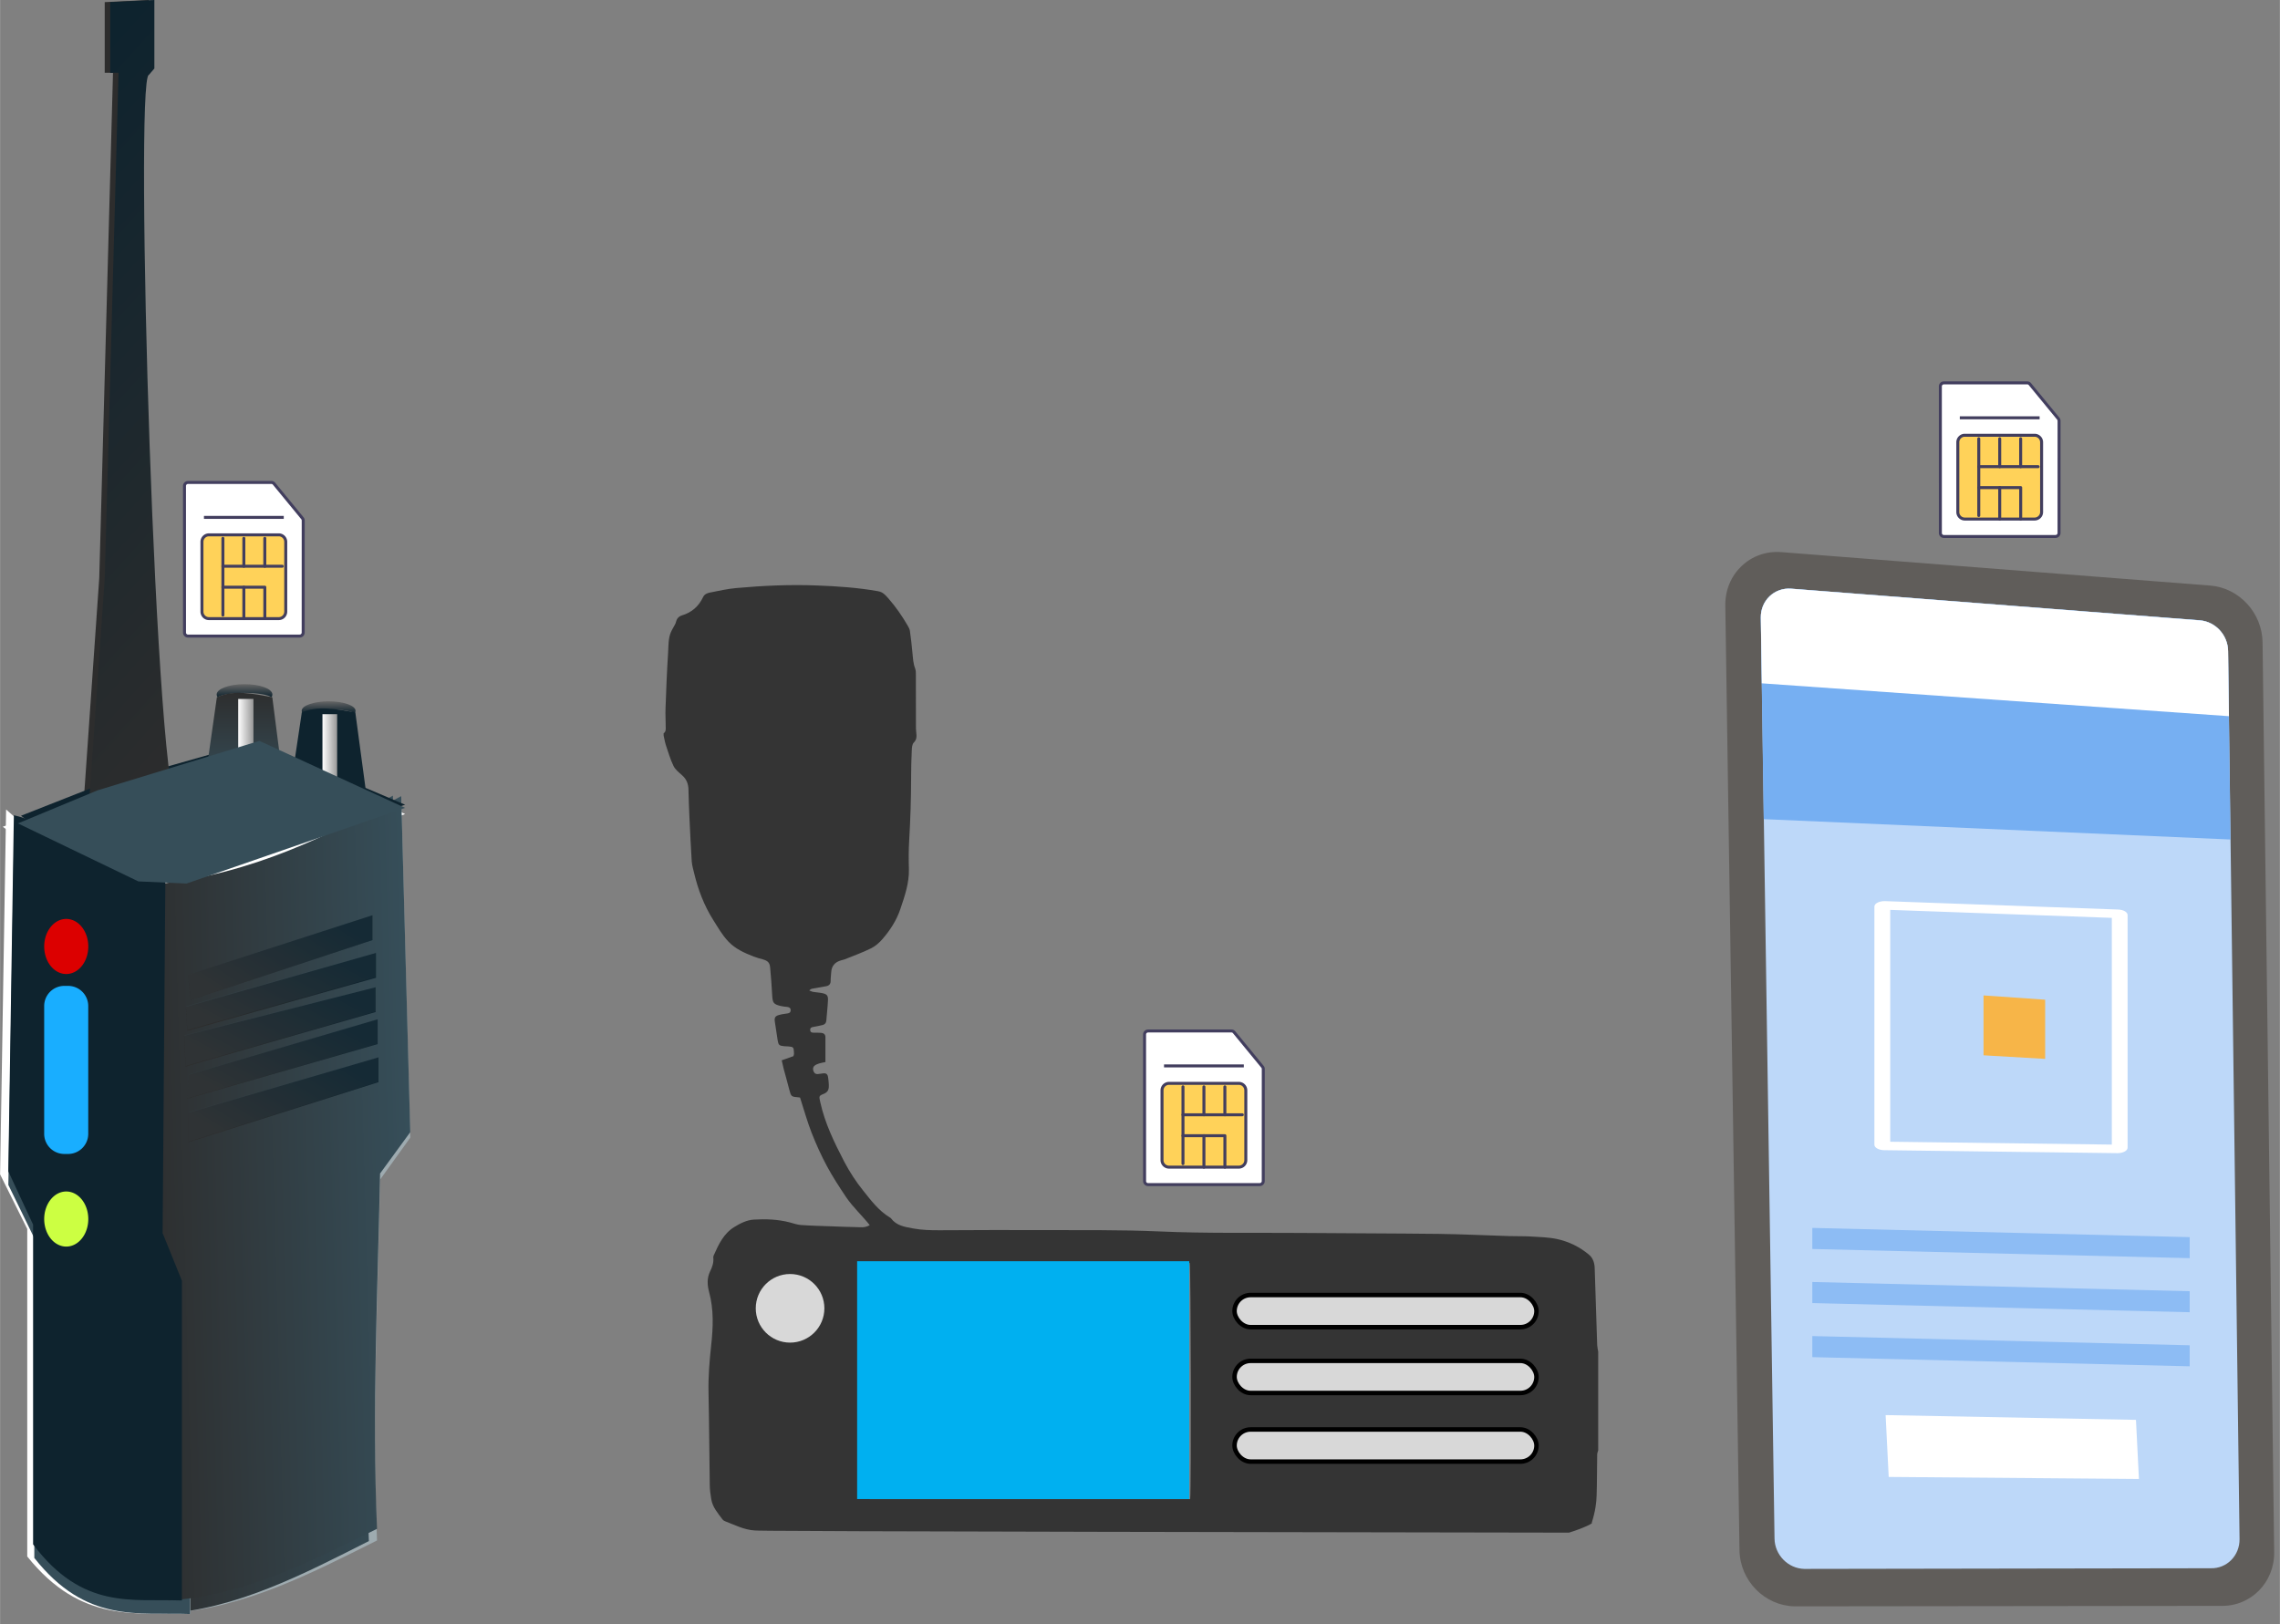 <?xml version="1.0" encoding="UTF-8" standalone="no"?>
<!DOCTYPE svg PUBLIC "-//W3C//DTD SVG 1.1//EN" "http://www.w3.org/Graphics/SVG/1.1/DTD/svg11.dtd">
<!-- Generado por Microsoft Visio, SVG Export features-1.svg Página-1 -->
<svg xmlns="http://www.w3.org/2000/svg" xmlns:xlink="http://www.w3.org/1999/xlink" xmlns:ev="http://www.w3.org/2001/xml-events"
		xmlns:v="http://schemas.microsoft.com/visio/2003/SVGExtensions/" width="5.317in" height="3.788in"
		viewBox="0 0 382.844 272.77" xml:space="preserve" color-interpolation-filters="sRGB" class="st45">
	<rect x="0" y="0" width="382.844" height="272.77" fill="#808080" stroke="none"/>
	<v:documentProperties v:langID="16394" v:metric="true" v:viewMarkup="false"/>

	<style type="text/css">
	<![CDATA[
		.st1 {fill:#605d5a;stroke:none;stroke-linecap:butt;stroke-width:0.962}
		.st2 {fill:#bdd8f9;stroke:none;stroke-linecap:butt;stroke-width:0.962}
		.st3 {fill:#76aff2;stroke:none;stroke-linecap:butt;stroke-width:0.962}
		.st4 {fill:#ffffff;stroke:none;stroke-linecap:butt;stroke-width:0.962}
		.st5 {fill:#f7b548;stroke:none;stroke-linecap:butt;stroke-width:0.962}
		.st6 {fill:#8dbcf4;stroke:none;stroke-linecap:butt;stroke-width:0.962}
		.st7 {fill:#ffffff;stroke:none;stroke-linecap:butt;stroke-width:0.5}
		.st8 {fill:none;stroke:#423e5e;stroke-linecap:round;stroke-linejoin:round;stroke-width:0.5}
		.st9 {fill:#ffd259;stroke:none;stroke-linecap:butt;stroke-width:0.5}
		.st10 {stroke:#423e5e;stroke-linecap:round;stroke-linejoin:round;stroke-width:0.5}
		.st11 {fill:none}
		.st12 {stroke:#423e5e;stroke-linecap:butt;stroke-width:0.5}
		.st13 {fill:#343434;stroke:none;stroke-linecap:butt;stroke-width:0.75}
		.st14 {fill:#00b0f0;stroke:none;stroke-linecap:round;stroke-linejoin:round;stroke-width:0.75}
		.st15 {fill:#d8d8d8;stroke:#000000;stroke-linecap:round;stroke-linejoin:round;stroke-width:0.75}
		.st16 {fill:#d8d8d8;stroke:none;stroke-linecap:round;stroke-linejoin:round;stroke-width:0.75}
		.st17 {fill:#9eabb0}
		.st18 {fill:url(#grad0-74)}
		.st19 {fill:#ffffff}
		.st20 {fill:url(#grad0-82)}
		.st21 {fill:url(#grad0-90)}
		.st22 {fill:url(#grad0-95)}
		.st23 {fill:#0e232e}
		.st24 {fill:url(#grad0-103)}
		.st25 {fill:url(#grad0-108)}
		.st26 {fill:url(#grad0-113)}
		.st27 {fill:url(#grad0-118)}
		.st28 {fill:url(#grad0-123)}
		.st29 {fill:url(#grad0-128)}
		.st30 {stroke:none;stroke-linecap:butt;stroke-width:0.75;visibility:hidden}
		.st31 {fill:url(#grad0-133)}
		.st32 {fill:url(#grad0-141)}
		.st33 {fill:url(#grad0-146)}
		.st34 {fill:url(#grad0-151)}
		.st35 {fill:#19aeff}
		.st36 {fill:#ccff42}
		.st37 {fill:#dc0000}
		.st38 {fill:url(#grad0-165)}
		.st39 {fill:url(#grad0-170)}
		.st40 {fill:url(#grad0-175)}
		.st41 {fill:url(#grad0-180)}
		.st42 {fill:url(#grad0-185)}
		.st43 {fill:url(#grad0-190)}
		.st44 {fill:#364e59;fill-opacity:0.19}
		.st45 {fill:none;fill-rule:evenodd;font-size:12px;overflow:visible;stroke-linecap:square;stroke-miterlimit:3}
	]]>
	</style>

	<defs id="Patterns_And_Gradients">
		<linearGradient id="grad0-74" x1="0" y1="0" x2="1" y2="0" gradientTransform="rotate(177.838 0.5 0.5)">
			<stop offset="0" stop-color="#364e59" stop-opacity="1"/>
			<stop offset="1" stop-color="#2d2d2d" stop-opacity="1"/>
		</linearGradient>
		<linearGradient id="grad0-82" x1="0" y1="0" x2="1" y2="0" gradientTransform="rotate(-171.866 0.5 0.5)">
			<stop offset="0" stop-color="#364e59" stop-opacity="1"/>
			<stop offset="1" stop-color="#364e59" stop-opacity="1"/>
		</linearGradient>
		<linearGradient id="grad0-90" x1="0" y1="0" x2="1" y2="0" gradientTransform="rotate(-1.541 0.5 0.5)">
			<stop offset="0" stop-color="#2d2d2d" stop-opacity="1"/>
			<stop offset="1" stop-color="#2d2d2d" stop-opacity="1"/>
		</linearGradient>
		<linearGradient id="grad0-95" x1="0" y1="0" x2="1" y2="0" gradientTransform="rotate(175.023 0.5 0.5)">
			<stop offset="0" stop-color="#364e59" stop-opacity="1"/>
			<stop offset="1" stop-color="#2d2d2d" stop-opacity="1"/>
		</linearGradient>
		<linearGradient id="grad0-103" x1="0" y1="0" x2="1" y2="0" gradientTransform="rotate(4.665 0.5 0.5)">
			<stop offset="0" stop-color="#0e232e" stop-opacity="1"/>
			<stop offset="1" stop-color="#0e232e" stop-opacity="1"/>
		</linearGradient>
		<linearGradient id="grad0-108" x1="0" y1="0" x2="1" y2="0" gradientTransform="rotate(-99.381 0.5 0.5)">
			<stop offset="0" stop-color="#2d2d2d" stop-opacity="1"/>
			<stop offset="1" stop-color="#0e232e" stop-opacity="1"/>
		</linearGradient>
		<linearGradient id="grad0-113" x1="0" y1="0" x2="1" y2="0" gradientTransform="rotate(-88.754 0.5 0.5)">
			<stop offset="0" stop-color="#666666" stop-opacity="1"/>
			<stop offset="1" stop-color="#0e232e" stop-opacity="1"/>
		</linearGradient>
		<linearGradient id="grad0-118" x1="0" y1="0" x2="1" y2="0" gradientTransform="rotate(88.754 0.5 0.5)">
			<stop offset="0" stop-color="#666666" stop-opacity="1"/>
			<stop offset="1" stop-color="#0e232e" stop-opacity="1"/>
		</linearGradient>
		<linearGradient id="grad0-123" x1="0" y1="0" x2="1" y2="0" gradientTransform="rotate(-90 0.5 0.5)">
			<stop offset="0" stop-color="#364e59" stop-opacity="1"/>
			<stop offset="1" stop-color="#2d2d2d" stop-opacity="1"/>
		</linearGradient>
		<linearGradient id="grad0-128" x1="0" y1="0" x2="1" y2="0" gradientTransform="rotate(-2.626 0.5 0.5)">
			<stop offset="0" stop-color="#ffffff" stop-opacity="1"/>
			<stop offset="1" stop-color="#999999" stop-opacity="1"/>
		</linearGradient>
		<linearGradient id="grad0-133" x1="0" y1="0" x2="1" y2="0" gradientTransform="rotate(88.754 0.5 0.5)">
			<stop offset="0" stop-color="#666666" stop-opacity="1"/>
			<stop offset="1" stop-color="#0e232e" stop-opacity="1"/>
		</linearGradient>
		<linearGradient id="grad0-141" x1="0" y1="0" x2="1" y2="0" gradientTransform="rotate(-2.626 0.5 0.5)">
			<stop offset="0" stop-color="#ffffff" stop-opacity="1"/>
			<stop offset="1" stop-color="#999999" stop-opacity="1"/>
		</linearGradient>
		<linearGradient id="grad0-146" x1="0" y1="0" x2="1" y2="0" gradientTransform="rotate(-88.754 0.5 0.5)">
			<stop offset="0" stop-color="#666666" stop-opacity="1"/>
			<stop offset="1" stop-color="#0e232e" stop-opacity="1"/>
		</linearGradient>
		<linearGradient id="grad0-151" x1="0" y1="0" x2="1" y2="0" gradientTransform="rotate(-88.754 0.5 0.5)">
			<stop offset="0" stop-color="#666666" stop-opacity="1"/>
			<stop offset="1" stop-color="#0e232e" stop-opacity="1"/>
		</linearGradient>
		<linearGradient id="grad0-165" x1="0" y1="0" x2="1" y2="0" gradientTransform="rotate(-65.708 0.5 0.5)">
			<stop offset="0" stop-color="#364e59" stop-opacity="1"/>
			<stop offset="1" stop-color="#364e59" stop-opacity="1"/>
		</linearGradient>
		<linearGradient id="grad0-170" x1="0" y1="0" x2="1" y2="0" gradientTransform="rotate(145.342 0.5 0.5)">
			<stop offset="0" stop-color="#0e232e" stop-opacity="1"/>
			<stop offset="1" stop-color="#2d2d2d" stop-opacity="1"/>
		</linearGradient>
		<linearGradient id="grad0-175" x1="0" y1="0" x2="1" y2="0" gradientTransform="rotate(142.255 0.5 0.5)">
			<stop offset="0" stop-color="#0e232e" stop-opacity="1"/>
			<stop offset="1" stop-color="#2d2d2d" stop-opacity="1"/>
		</linearGradient>
		<linearGradient id="grad0-180" x1="0" y1="0" x2="1" y2="0" gradientTransform="rotate(142.554 0.5 0.5)">
			<stop offset="0" stop-color="#0e232e" stop-opacity="1"/>
			<stop offset="1" stop-color="#2d2d2d" stop-opacity="1"/>
		</linearGradient>
		<linearGradient id="grad0-185" x1="0" y1="0" x2="1" y2="0" gradientTransform="rotate(142.754 0.5 0.5)">
			<stop offset="0" stop-color="#0e232e" stop-opacity="1"/>
			<stop offset="1" stop-color="#2d2d2d" stop-opacity="1"/>
		</linearGradient>
		<linearGradient id="grad0-190" x1="0" y1="0" x2="1" y2="0" gradientTransform="rotate(144.588 0.5 0.5)">
			<stop offset="0" stop-color="#0e232e" stop-opacity="1"/>
			<stop offset="1" stop-color="#2d2d2d" stop-opacity="1"/>
		</linearGradient>
	</defs>
	<g v:mID="0" v:index="1" v:groupContext="foregroundPage">
		<title>Página-1</title>
		<v:pageProperties v:drawingScale="0.0393701" v:pageScale="0.0393701" v:drawingUnits="24" v:shadowOffsetX="0"
				v:shadowOffsetY="4"/>
		<g id="group92-1" v:mID="92" v:groupContext="group">
			<title>Hoja.92</title>
			<g id="group2-2" transform="translate(289.63,-2.948)" v:mID="2" v:groupContext="group">
				<title>Hoja.2</title>
				<g id="shape3-3" v:mID="3" v:groupContext="shape">
					<title>Hoja.3</title>
					<path d="M83.33 272.66 L11.7 272.74 C6.67 272.63 2.55 268.43 2.46 263.32 L0.08 104.66 C0 99.35 4.29 95.27 9.5
								 95.68 L81.53 101.3 C86.37 101.68 90.25 105.9 90.3 110.86 L92.25 263.63 C92.32 268.73 88.32 272.77
								 83.33 272.66 Z" class="st1"/>
				</g>
				<g id="shape4-5" v:mID="4" v:groupContext="shape" transform="translate(6.005,-6.318)">
					<title>Hoja.4</title>
					<path d="M75.6 272.66 L7.33 272.77 C4.62 272.7 2.38 270.43 2.34 267.68 L0.04 113 C0 110.12 2.31 107.92 5.13 108.13
								 L73.76 113.44 C76.37 113.65 78.47 115.92 78.51 118.61 L80.43 267.77 C80.46 270.54 78.29 272.73 75.6
								 272.66 Z" class="st2"/>
				</g>
				<g id="shape5-7" v:mID="5" v:groupContext="shape" transform="translate(5.991,-128.824)">
					<title>Hoja.5</title>
					<path d="M78.92 272.77 L78.51 241.13 C78.47 238.44 76.39 236.16 73.76 235.96 L5.13 230.65 C2.31 230.44 0 232.64
								 0.04 235.52 L0.54 269.35 L78.92 272.77 Z" class="st3"/>
				</g>
				<g id="shape6-9" v:mID="6" v:groupContext="shape" transform="translate(6.005,-149.535)">
					<title>Hoja.6</title>
					<path d="M78.65 272.77 L78.51 261.84 C78.47 259.15 76.39 256.88 73.76 256.68 L5.13 251.36 C2.31 251.15 0 253.35
								 0.04 256.23 L0.2 267.25 L78.65 272.77 Z" class="st4"/>
				</g>
				<g id="shape7-11" v:mID="7" v:groupContext="shape" transform="translate(14.012,-18.986) rotate(-2.864)">
					<title>Hoja.7</title>
					<path d="M41.95 272.77 L0 270.33 L0 259.93 L41.95 262.83 L41.95 272.77 Z" class="st4"/>
				</g>
				<g id="shape8-13" v:mID="8" v:groupContext="shape" transform="translate(43.444,-91.978)">
					<title>Hoja.8</title>
					<path d="M10.35 272.77 L0 272.17 L0 262.11 L10.35 262.83 L10.35 272.77 Z" class="st5"/>
				</g>
				<g id="shape9-15" v:mID="9" v:groupContext="shape" transform="translate(25.115,-76.143)">
					<title>Hoja.9</title>
					<path d="M2.66 231.91 L39.87 233.25 L39.87 271.33 L2.66 270.85 L2.66 231.91 ZM1.7 230.44 C0.78 230.44 0 230.84
								 0 231.35 L0 271.35 C0 271.85 0.74 272.26 1.66 272.27 L40.78 272.77 C40.79 272.77 40.81 272.77 40.82
								 272.77 C41.76 272.77 42.52 272.36 42.52 271.85 L42.52 232.77 C42.52 232.29 41.83 231.88 40.93 231.85
								 L1.81 230.44 C1.77 230.44 1.73 230.44 1.7 230.44 Z" class="st4"/>
				</g>
				<g id="shape10-17" v:mID="10" v:groupContext="shape" transform="translate(14.692,-58.509)">
					<title>Hoja.10</title>
					<path d="M63.37 272.77 L0 271.23 L0 267.69 L63.37 269.24 L63.37 272.77 Z" class="st6"/>
				</g>
				<g id="shape11-19" v:mID="11" v:groupContext="shape" transform="translate(14.692,-49.427)">
					<title>Hoja.11</title>
					<path d="M63.37 272.77 L0 271.23 L0 267.69 L63.37 269.24 L63.37 272.77 Z" class="st6"/>
				</g>
				<g id="shape12-21" v:mID="12" v:groupContext="shape" transform="translate(14.692,-40.345)">
					<title>Hoja.12</title>
					<path d="M63.37 272.77 L0 271.23 L0 267.69 L63.37 269.24 L63.37 272.77 Z" class="st6"/>
				</g>
			</g>
			<g id="group13-23" transform="translate(30.968,-165.94)" v:mID="13" v:groupContext="group">
				<title>Hoja.13</title>
				<g id="shape14-24" v:mID="14" v:groupContext="shape">
					<title>Hoja.14</title>
					<path d="M19.35 272.77 L0.59 272.77 a0.586 0.586 0 0 1 -0.586 -0.586 L0 247.56 a0.586 0.586
								 0 0 1 0.586 -0.586 L14.59 246.97 a0.586 0.586 0 0 1 0.451 0.217 L19.8 252.98 a0.586
								 0.586 0 0 1 0.135 0.375 L19.93 272.18 a0.586 0.586 0 0 1 -0.586 0.586 Z"
							class="st7"/>
				</g>
				<g id="shape15-26" v:mID="15" v:groupContext="shape">
					<title>Hoja.15</title>
					<path d="M19.35 272.77 L0.59 272.77 a0.586 0.586 0 0 1 -0.586 -0.586 L0 247.56 a0.586 0.586
								 0 0 1 0.586 -0.586 L14.59 246.97 a0.586 0.586 0 0 1 0.451 0.217 L19.8 252.98 a0.586
								 0.586 0 0 1 0.135 0.375 L19.93 272.18 a0.586 0.586 0 0 1 -0.586 0.586 Z"
							class="st8"/>
				</g>
				<g id="shape16-28" v:mID="16" v:groupContext="shape" transform="translate(2.931,-2.931)">
					<title>Hoja.16</title>
					<path d="M-0 271.6 A1.173 1.173 -180 0 0 1.17 272.77 L12.9 272.77 A1.173 1.173 -180 0 0 14.07 271.6 L14.07
								 259.87 A1.173 1.173 -180 0 0 12.9 258.7 L1.17 258.7 A1.173 1.173 -180 0 0 -0 259.87 L0 271.6
								 Z" class="st9"/>
				</g>
				<g id="shape17-30" v:mID="17" v:groupContext="shape" transform="translate(2.931,-2.931)">
					<title>Hoja.17</title>
					<path d="M-0 271.6 A1.173 1.173 -180 0 0 1.17 272.77 L12.9 272.77 A1.173 1.173 -180 0 0 14.07 271.6 L14.07
								 259.87 A1.173 1.173 -180 0 0 12.9 258.7 L1.17 258.7 A1.173 1.173 -180 0 0 -0 259.87 L0 271.6
								 Z" class="st8"/>
				</g>
				<g id="shape18-32" v:mID="18" v:groupContext="shape" transform="translate(-266.321,269.252) rotate(-90)">
					<title>Hoja.18</title>
					<path d="M0 272.77 L12.9 272.77" class="st10"/>
				</g>
				<g id="shape19-35" v:mID="19" v:groupContext="shape" transform="translate(-262.803,261.044) rotate(-90)">
					<title>Hoja.19</title>
					<path d="M0 272.77 L4.69 272.77" class="st10"/>
				</g>
				<g id="shape20-38" v:mID="20" v:groupContext="shape" transform="translate(-259.286,261.044) rotate(-90)">
					<title>Hoja.20</title>
					<path d="M0 272.77 L4.69 272.77" class="st10"/>
				</g>
				<g id="shape21-41" v:mID="21" v:groupContext="shape" transform="translate(6.449,-11.725)">
					<title>Hoja.21</title>
					<path d="M0 272.77 L9.97 272.77" class="st10"/>
				</g>
				<g id="shape22-44" v:mID="22" v:groupContext="shape" transform="translate(6.449,-2.931)">
					<title>Hoja.22</title>
					<path d="M0 267.49 L3.52 267.49 L7.04 267.49 L7.04 272.77 L0 267.49 Z" class="st11"/>
					<path d="M0 267.49 L3.52 267.49 L7.04 267.49 L7.04 272.77" class="st10"/>
				</g>
				<g id="shape23-47" v:mID="23" v:groupContext="shape" transform="translate(-262.803,269.838) rotate(-90)">
					<title>Hoja.23</title>
					<path d="M0 272.77 L5.28 272.77" class="st10"/>
				</g>
				<g id="shape24-50" v:mID="24" v:groupContext="shape" transform="translate(3.518,-19.933)">
					<title>Hoja.24</title>
					<path d="M0 272.77 L12.9 272.77" class="st12"/>
				</g>
			</g>
			<g id="group58-53" transform="translate(111.426,-15.355)" v:mID="58" v:groupContext="group">
				<title>Hoja.58</title>
				<g id="group59-54" v:mID="59" v:groupContext="group">
					<title>Hoja.59</title>
					<g id="shape60-55" v:mID="60" v:groupContext="shape">
						<title>Hoja.60</title>
						<path d="M0 138.51 C0.42 138.24 0.35 137.8 0.35 137.4 C0.35 136.38 0.28 135.34 0.32 134.32 C0.43 131.22 0.55
									 128.12 0.75 125.03 C0.83 123.85 0.75 122.63 1.23 121.51 C1.35 121.22 1.52 120.96 1.66 120.69
									 C1.8 120.41 2 120.15 2.06 119.86 C2.19 119.28 2.51 118.89 3.06 118.72 C4.71 118.22 5.9 117.2
									 6.63 115.63 C6.87 115.13 7.36 114.95 7.86 114.86 C9.3 114.58 10.74 114.25 12.2 114.12 C16.73
									 113.71 21.27 113.51 25.81 113.69 C29.22 113.82 32.63 114.05 36 114.65 C36.85 114.8 37.25 115.31
									 37.76 115.88 C39.01 117.3 40.06 118.84 41.01 120.47 C41.16 120.74 41.32 121.03 41.36 121.33
									 C41.53 122.54 41.67 123.75 41.78 124.97 C41.87 125.87 41.9 126.77 42.24 127.64 C42.38 128.01
									 42.36 128.44 42.36 128.85 C42.37 131.64 42.37 134.43 42.37 137.22 C42.37 137.6 42.37 137.97
									 42.42 138.35 C42.49 138.97 42.55 139.53 42.01 140.07 C41.73 140.35 41.69 140.94 41.67 141.4
									 C41.6 142.9 41.56 144.4 41.56 145.91 C41.56 149.48 41.44 153.04 41.23 156.61 C41.14 158.17 41.14
									 159.75 41.19 161.31 C41.25 163.69 40.48 165.87 39.74 168.07 C39.11 169.93 38.05 171.56 36.78
									 173.04 C36.24 173.67 35.57 174.27 34.83 174.63 C33.41 175.34 31.9 175.87 30.43 176.47 C30.23
									 176.55 30.01 176.59 29.8 176.65 C28.78 176.94 28.2 177.58 28.14 178.66 C28.12 179.13 28.04 179.6
									 28.05 180.07 C28.06 180.6 27.81 180.9 27.31 180.99 C26.55 181.14 25.77 181.26 25 181.4 C24.83
									 181.43 24.67 181.49 24.46 181.71 C24.67 181.79 24.86 181.9 25.07 181.94 C25.6 182.03 26.13 182.05
									 26.65 182.16 C27.4 182.31 27.63 182.56 27.6 183.31 C27.55 184.47 27.41 185.62 27.32 186.78 C27.29
									 187.18 27.06 187.42 26.7 187.51 C26.19 187.64 25.67 187.74 25.15 187.83 C24.84 187.88 24.6 187.97
									 24.61 188.34 C24.62 188.71 24.86 188.8 25.18 188.8 C25.62 188.8 26.06 188.79 26.5 188.83 C26.91
									 188.88 27.18 189.11 27.17 189.57 C27.17 190.95 27.17 192.32 27.17 193.73 C26.76 193.82 26.42
									 193.87 26.11 193.97 C25.84 194.06 25.57 194.16 25.36 194.33 C25.06 194.57 25.03 194.91 25.17
									 195.27 C25.3 195.61 25.53 195.78 25.89 195.75 C26.17 195.72 26.44 195.67 26.72 195.64 C27.29
									 195.56 27.54 195.73 27.62 196.31 C27.68 196.71 27.72 197.11 27.74 197.52 C27.78 198.21 27.67
									 198.77 26.87 199.08 C26.02 199.41 26.1 199.5 26.3 200.45 C27.08 204.01 28.66 207.25 30.32 210.44
									 C31.22 212.16 32.29 213.81 33.5 215.31 C34.82 216.96 36.1 218.69 37.97 219.82 C38.05 219.86
									 38.13 219.92 38.19 219.99 C39.1 221.21 40.47 221.41 41.84 221.67 C43.35 221.95 44.88 221.99
									 46.42 221.98 C52.16 221.96 57.89 221.92 63.63 221.95 C70.18 221.98 76.74 221.89 83.28 222.18
									 C91.12 222.53 98.95 222.37 106.78 222.43 C114.56 222.5 122.33 222.5 130.11 222.59 C134.05 222.64
									 138 222.84 141.95 222.96 C143.17 223 144.39 222.96 145.61 223.03 C147.08 223.12 148.57 223.15
									 150 223.45 C150 223.45 150 223.45 150 223.45 C152.01 223.88 153.85 224.78 155.43 226.12 C156.08
									 226.68 156.32 227.49 156.35 228.32 C156.5 232.64 156.63 236.96 156.77 241.29 C156.79 241.65
									 156.89 242.02 156.94 242.39 C156.94 247.91 156.94 253.43 156.94 258.95 C156.88 259.18 156.77
									 259.41 156.77 259.65 C156.73 261.9 156.75 264.16 156.68 266.42 C156.64 267.76 156.48 269.1 155.85
									 271.13 C156.26 271.09 154.64 271.97 152.03 272.77 C16.12 272.56 16.16 272.46 15.27 272.4 C13.5
									 272.29 11.96 271.48 10.36 270.87 C10.19 270.81 10.01 270.7 9.9 270.56 C9.12 269.51 8.22 268.51
									 8 267.16 C7.87 266.38 7.76 265.6 7.75 264.82 C7.67 259.62 7.65 254.42 7.54 249.22 C7.48 246.58
									 7.7 243.96 7.98 241.35 C8.32 238.31 8.44 235.32 7.63 232.32 C7.33 231.21 7.26 230.04 7.79 228.92
									 C8.15 228.19 8.44 227.42 8.34 226.57 C8.33 226.45 8.36 226.32 8.41 226.21 C9.23 224.38 10.05
									 222.56 11.86 221.44 C12.89 220.81 13.96 220.26 15.17 220.19 C17.17 220.07 19.18 220.15 21.14
									 220.65 C21.78 220.81 22.41 221.06 23.05 221.1 C24.83 221.23 26.62 221.26 28.4 221.33 C29.69
									 221.37 30.97 221.44 32.25 221.45 C32.98 221.45 33.75 221.64 34.61 221.12 C33.31 219.48 31.77
									 218.09 30.63 216.4 C29.5 214.71 28.38 213 27.42 211.21 C26.45 209.4 25.59 207.5 24.84 205.58
									 C24.1 203.67 23.55 201.68 22.91 199.7 C22.86 199.69 22.77 199.66 22.67 199.66 C21.43 199.56
									 21.41 199.53 21.1 198.36 C20.8 197.18 20.47 196.01 20.15 194.83 C20.04 194.38 19.94 193.93 19.83
									 193.44 C20.56 193.18 21.2 192.95 21.8 192.74 C21.85 192.57 21.88 192.48 21.89 192.39 C21.9 192.26
									 21.89 192.14 21.88 192.01 C21.84 191.26 21.77 191.18 20.99 191.11 C20.74 191.09 20.49 191.09
									 20.24 191.07 C19.41 190.99 19.28 190.88 19.15 190.08 C18.98 189.03 18.82 187.98 18.67 186.92
									 C18.58 186.26 18.74 186 19.39 185.82 C19.84 185.69 20.31 185.64 20.77 185.57 C21.08 185.52 21.31
									 185.43 21.33 185.06 C21.35 184.64 21.09 184.52 20.75 184.47 C20.41 184.43 20.06 184.41 19.73
									 184.33 C18.44 184.03 18.3 183.8 18.23 182.49 C18.15 180.96 18.03 179.43 17.89 177.9 C17.82 177.03
									 17.5 176.72 16.64 176.48 C16.13 176.34 15.61 176.2 15.12 176.01 C13.57 175.4 12.06 174.74 10.88
									 173.5 C9.83 172.39 9.1 171.09 8.3 169.82 C6.78 167.4 5.79 164.78 5.13 162.03 C4.97 161.36 4.77
									 160.69 4.72 160.02 C4.57 157.67 4.46 155.33 4.35 152.98 C4.27 151.29 4.21 149.6 4.17 147.91
									 C4.14 146.98 3.83 146.22 3.13 145.59 C2.6 145.11 1.97 144.63 1.67 144.02 C1.12 142.9 0.78 141.69
									 0.38 140.51 C0.21 139.98 0.12 139.43 0 138.89 C0 138.76 0 138.63 0 138.51 ZM88.42 267.14 C88.62
									 265.61 88.54 228.14 88.35 227.48 C87.06 227.29 35.18 227.36 34.51 227.56 C34.32 229.14 34.4
									 266.44 34.61 267.14 C52.52 267.14 70.44 267.14 88.42 267.14 Z" class="st13"/>
					</g>
					<g id="shape61-57" v:mID="61" v:groupContext="shape" transform="translate(32.495,-5.643)">
						<title>Hoja.61</title>
						<rect x="0" y="232.825" width="55.772" height="39.945" class="st14"/>
					</g>
					<g id="shape62-59" v:mID="62" v:groupContext="shape" transform="translate(95.872,-34.514)">
						<title>Hoja.62</title>
						<rect x="0" y="267.376" width="50.702" height="5.394" rx="2.697" ry="2.697" class="st15"/>
					</g>
					<g id="shape63-61" v:mID="63" v:groupContext="shape" transform="translate(95.872,-23.457)">
						<title>Hoja.63</title>
						<rect x="0" y="267.376" width="50.702" height="5.394" rx="2.697" ry="2.697" class="st15"/>
					</g>
					<g id="shape64-63" v:mID="64" v:groupContext="shape" transform="translate(95.872,-11.934)">
						<title>Hoja.64</title>
						<rect x="0" y="267.376" width="50.702" height="5.394" rx="2.697" ry="2.697" class="st15"/>
					</g>
					<g id="shape65-65" v:mID="65" v:groupContext="shape" transform="translate(15.471,-31.916)">
						<title>Hoja.65</title>
						<ellipse cx="5.762" cy="267.008" rx="5.762" ry="5.762" class="st16"/>
					</g>
				</g>
			</g>
			<g id="group66-67" v:mID="66" v:groupContext="group">
				<title>Hoja.66</title>
				<g id="shape25-68" v:mID="25" v:groupContext="shape" transform="translate(23.2,-1.836)">
					<title>path5952</title>
					<path d="M5.08 272.77 C17.64 272 28.85 266.19 40.1 260.56 C39.25 240.36 40.21 220.16 40.61 199.96 L45.68 192.91
								 L44.16 135.6 C31.83 142.3 19.35 148.83 3.05 150.63 L0 210.76 L5.08 217.81 L5.08 272.77 Z"
							class="st17"/>
				</g>
				<g id="shape26-71" v:mID="26" v:groupContext="shape" transform="translate(22.123,-1.704)">
					<title>path5880</title>
					<path d="M5.04 272.77 C17.51 272 28.64 266.18 39.81 260.53 C38.96 240.29 39.92 220.06 40.31 199.82 L45.35 192.76
								 L43.84 135.34 C31.6 142.06 19.21 148.6 3.02 150.4 L0 210.64 L5.04 217.7 L5.04 272.77 Z"
							class="st18"/>
				</g>
				<g id="shape27-76" v:mID="27" v:groupContext="shape">
					<title>path5938</title>
					<path d="M31.93 271.08 C22.81 270.76 13.68 272.77 4.56 261.42 L4.56 206.41 L0 197.24 L1.01 135.96 C8.71 142.88
								 17.17 148.09 28.89 146.09 L28.38 207.86 L31.93 216.06 L31.93 271.08 Z" class="st19"/>
				</g>
				<g id="shape28-79" v:mID="28" v:groupContext="shape" transform="translate(1.388,-0.041)">
					<title>path5928</title>
					<path d="M30.54 271.12 C21.81 270.81 13.09 272.77 4.36 261.7 L4.36 208 L0 199.05 L0.97 139.24 C8.33 145.99 16.43
								 151.08 27.63 149.13 L27.15 209.42 L30.54 217.42 L30.54 271.12 Z" class="st20"/>
				</g>
				<g id="shape29-84" v:mID="29" v:groupContext="shape" transform="translate(0.453,-120.065)">
					<title>path5926</title>
					<path d="M0 258.92 L18.64 272.77 L29.82 270.64 L67.56 256.79 L42.4 244.54 L14.44 253.6 L0 258.92 Z"
							class="st19"/>
				</g>
				<g id="shape30-87" v:mID="30" v:groupContext="shape" transform="translate(13.873,-135.754)">
					<title>path5896</title>
					<path d="M0 272.77 L2.78 232.85 L5.09 147.98 L3.7 147.98 L3.7 136.11 L11.11 135.75 L11.11 147.26 L10.18 148.34
								 C7.73 148.91 11.3 272.72 15.27 272.05 C20.56 271.15 0 272.77 0 272.77 L0 272.77 Z" class="st21"/>
				</g>
				<g id="shape31-92" v:mID="31" v:groupContext="shape" transform="translate(23.2,-3.969)">
					<title>path5260</title>
					<path d="M5.08 272.77 C17.64 272.02 28.85 266.29 40.1 260.74 C39.25 240.85 40.21 220.95 40.61 201.06 L45.68 194.12
								 L44.16 137.68 C31.83 144.29 19.35 150.71 3.05 152.48 L0 211.7 L5.08 218.64 L5.08 272.77 Z"
							class="st22"/>
				</g>
				<g id="shape32-97" v:mID="32" v:groupContext="shape" transform="translate(1.383,-2.316)">
					<title>path5258</title>
					<path d="M29.15 271.12 C20.82 270.81 12.49 272.77 4.16 261.7 L4.16 208 L0 199.05 L0.93 139.24 C9.84 141.27 16.05
								 150.17 26.38 149.13 L25.91 209.42 L29.15 217.42 L29.15 271.12 Z" class="st23"/>
				</g>
				<g id="shape33-100" v:mID="33" v:groupContext="shape" transform="translate(3.509,-123.729)">
					<title>path5262</title>
					<path d="M0 260.74 L15.92 272.77 L27.02 270.92 L64.51 258.89 L39.52 248.24 L11.75 256.11 L0 260.74 Z"
							class="st24"/>
				</g>
				<g id="shape34-105" v:mID="34" v:groupContext="shape" transform="translate(14.797,-135.754)">
					<title>path5788</title>
					<path d="M0 272.77 L2.78 232.85 L5.09 147.98 L3.7 147.98 L3.7 136.11 L11.11 135.75 L11.11 147.26 L10.18 148.34
								 C7.73 148.91 11.3 272.72 15.27 272.05 C20.56 271.15 0 272.77 0 272.77 L0 272.77 Z" class="st25"/>
				</g>
				<g id="shape35-110" v:mID="35" v:groupContext="shape" transform="translate(12.502,-132.094)">
					<title>path5798</title>
					<path d="M0.36 268.82 C0.12 269.08 0 269.37 0 269.66 C0 271.37 4.56 272.77 10.19 272.77 C15.81 272.77 20.34 271.37
								 20.34 269.66 C20.34 269.37 20.22 269.08 19.98 268.82 C18.8 269.58 14.87 270.14 10.19 270.14 C5.5
								 270.14 1.55 269.58 0.36 268.82 L0.36 268.82 Z" class="st26"/>
				</g>
				<g id="shape36-115" v:mID="36" v:groupContext="shape" transform="translate(36.369,-155.664)">
					<title>path5811</title>
					<path d="M0.17 272.77 C0.05 272.62 0 272.47 0 272.31 C0 271.35 2.1 270.57 4.69 270.57 C7.28 270.57 9.36 271.35
								 9.36 272.31 C9.36 272.47 9.31 272.62 9.2 272.77 C8.65 272.35 6.84 272.04 4.69 272.04 C2.53 272.04
								 0.71 272.35 0.17 272.77 L0.17 272.77 Z" class="st27"/>
				</g>
				<g id="shape37-120" v:mID="37" v:groupContext="shape" transform="translate(34.243,-140.46)">
					<title>path5815</title>
					<path d="M2.16 257.57 L0 272.77 L13.42 272.77 L11.47 257.57 C8.18 256.93 4.89 256.29 2.16 257.57 L2.16 257.57
								 Z" class="st28"/>
				</g>
				<g id="shape38-125" v:mID="38" v:groupContext="shape" transform="translate(39.99,-140.983)">
					<title>rect5825</title>
					<rect x="0" y="258.373" width="2.556" height="14.396" class="st29"/>
					<rect x="0" y="258.373" width="2.556" height="14.396" class="st30"/>
				</g>
				<g id="shape39-130" v:mID="39" v:groupContext="shape" transform="translate(50.648,-152.962)">
					<title>path5835</title>
					<path d="M0.16 272.77 C0.05 272.63 0 272.49 0 272.34 C0 271.47 2.03 270.75 4.53 270.75 C7.03 270.75 9.04 271.47
								 9.04 272.34 C9.04 272.49 8.99 272.63 8.88 272.77 C8.35 272.38 6.61 272.1 4.53 272.1 C2.45 272.1
								 0.69 272.38 0.16 272.77 L0.16 272.77 Z" class="st31"/>
				</g>
				<g id="shape40-135" v:mID="40" v:groupContext="shape" transform="translate(48.577,-139.117)">
					<title>path5837</title>
					<path d="M2.09 258.78 L0 272.77 L12.96 272.77 L11.08 258.78 C7.9 258.2 4.72 257.6 2.09 258.78 Z" class="st23"/>
				</g>
				<g id="shape41-138" v:mID="41" v:groupContext="shape" transform="translate(54.136,-139.575)">
					<title>rect5839</title>
					<rect x="0" y="259.525" width="2.468" height="13.245" class="st32"/>
					<rect x="0" y="259.525" width="2.468" height="13.245" class="st30"/>
				</g>
				<g id="shape42-143" v:mID="42" v:groupContext="shape" transform="translate(31.468,-134.937)">
					<title>path5847</title>
					<path d="M0.36 268.82 C0.12 269.08 0 269.37 0 269.66 C0 271.37 4.56 272.77 10.19 272.77 C15.81 272.77 20.34 271.37
								 20.34 269.66 C20.34 269.37 20.22 269.08 19.98 268.82 C18.8 269.58 14.87 270.14 10.19 270.14 C5.5
								 270.14 1.55 269.58 0.36 268.82 L0.36 268.82 Z" class="st33"/>
				</g>
				<g id="shape43-148" v:mID="43" v:groupContext="shape" transform="translate(43.963,-137.214)">
					<title>path5851</title>
					<path d="M0.32 270.67 C0.11 270.81 0 270.96 0 271.11 C0 272.03 4.05 272.77 9.03 272.77 C14.01 272.77 18.03 272.03
								 18.03 271.11 C18.03 270.96 17.92 270.81 17.71 270.67 C16.66 271.07 13.18 271.37 9.03 271.37 C4.88
								 271.37 1.37 271.07 0.32 270.67 L0.32 270.67 Z" class="st34"/>
				</g>
				<g id="shape44-153" v:mID="44" v:groupContext="shape" transform="translate(7.405,-78.957)">
					<title>rect5866</title>
					<path d="M-0 269.38 A3.387 3.387 -180 0 0 3.39 272.77 L4.02 272.77 A3.387 3.387 -180 0 0 7.4 269.38 L7.4
								 247.93 A3.387 3.387 -180 0 0 4.02 244.54 L3.39 244.54 A3.387 3.387 -180 0 0 -0 247.93 L0
								 269.38 Z" class="st35"/>
				</g>
				<g id="shape45-156" v:mID="45" v:groupContext="shape" transform="translate(7.411,-63.246)">
					<title>path5876</title>
					<path d="M7.4 268.14 A4.627 3.702 90 0 1 -0 268.14 A4.627 3.702 90 1 1 7.4 268.14 Z" class="st36"/>
				</g>
				<g id="shape46-159" v:mID="46" v:groupContext="shape" transform="translate(7.411,-109.024)">
					<title>path5878</title>
					<path d="M7.4 268.14 A4.627 3.702 90 0 1 -0 268.14 A4.627 3.702 90 1 1 7.4 268.14 Z" class="st37"/>
				</g>
				<g id="shape47-162" v:mID="47" v:groupContext="shape" transform="translate(2.997,-124.376)">
					<title>path5914</title>
					<path d="M0 262.67 L20.22 272.41 L28.32 272.77 L65.02 260.06 L40.55 248.81 L13.36 257.12 L0 262.67 Z"
							class="st38"/>
				</g>
				<g id="shape48-167" v:mID="48" v:groupContext="shape" transform="translate(31.531,-104.81)">
					<title>rect5855</title>
					<path d="M0 268.55 L31 258.53 L31 262.7 L0.46 272.77 L0 268.55 Z" class="st39"/>
				</g>
				<g id="shape49-172" v:mID="49" v:groupContext="shape" transform="translate(31.19,-99.625)">
					<title>path5858</title>
					<path d="M0 268.76 L31.93 259.67 L31.93 263.84 L0.23 272.77 L0 268.76 Z" class="st40"/>
				</g>
				<g id="shape50-177" v:mID="50" v:groupContext="shape" transform="translate(30.905,-93.628)">
					<title>path5860</title>
					<path d="M0 267.6 L32.16 259.44 L32.16 263.6 L0.23 272.77 L0 267.6 Z" class="st41"/>
				</g>
				<g id="shape51-182" v:mID="51" v:groupContext="shape" transform="translate(31.471,-88.245)">
					<title>path5862</title>
					<path d="M0.23 268.76 L31.93 259.44 L31.93 263.6 L0 272.77 L0.23 268.76 Z" class="st42"/>
				</g>
				<g id="shape52-187" v:mID="52" v:groupContext="shape" transform="translate(31.616,-80.922)">
					<title>path5864</title>
					<path d="M0 267.83 L31.93 258.51 L31.93 262.67 L0 272.77 L0 267.83 Z" class="st43"/>
				</g>
				<g id="shape53-192" v:mID="53" v:groupContext="shape" transform="translate(31.542,-104.827)">
					<title>path6054</title>
					<path d="M0 268.55 L31 258.53 L31 262.7 L0.46 272.77 L0 268.55 Z" class="st44"/>
				</g>
				<g id="shape54-195" v:mID="54" v:groupContext="shape" transform="translate(31.205,-99.758)">
					<title>path6056</title>
					<path d="M0 268.76 L31.93 259.67 L31.93 263.84 L0.23 272.77 L0 268.76 Z" class="st44"/>
				</g>
				<g id="shape55-198" v:mID="55" v:groupContext="shape" transform="translate(30.92,-93.723)">
					<title>path6058</title>
					<path d="M0 267.6 L32.16 259.44 L32.16 263.6 L0.23 272.77 L0 267.6 Z" class="st44"/>
				</g>
				<g id="shape56-201" v:mID="56" v:groupContext="shape" transform="translate(31.465,-88.298)">
					<title>path6060</title>
					<path d="M0.23 268.76 L31.93 259.44 L31.93 263.6 L0 272.77 L0.23 268.76 Z" class="st44"/>
				</g>
				<g id="shape57-204" v:mID="57" v:groupContext="shape" transform="translate(31.619,-80.998)">
					<title>path6062</title>
					<path d="M0 267.83 L31.93 258.51 L31.93 262.67 L0 272.77 L0 267.83 Z" class="st44"/>
				</g>
			</g>
			<g id="group68-207" transform="translate(192.189,-73.814)" v:mID="68" v:groupContext="group">
				<title>Hoja.68</title>
				<g id="shape69-208" v:mID="69" v:groupContext="shape">
					<title>Hoja.69</title>
					<path d="M19.35 272.77 L0.59 272.77 a0.586 0.586 0 0 1 -0.586 -0.586 L0 247.56 a0.586 0.586
								 0 0 1 0.586 -0.586 L14.59 246.97 a0.586 0.586 0 0 1 0.451 0.217 L19.8 252.98 a0.586
								 0.586 0 0 1 0.135 0.375 L19.93 272.18 a0.586 0.586 0 0 1 -0.586 0.586 Z"
							class="st7"/>
				</g>
				<g id="shape70-210" v:mID="70" v:groupContext="shape">
					<title>Hoja.70</title>
					<path d="M19.35 272.77 L0.59 272.77 a0.586 0.586 0 0 1 -0.586 -0.586 L0 247.56 a0.586 0.586
								 0 0 1 0.586 -0.586 L14.59 246.97 a0.586 0.586 0 0 1 0.451 0.217 L19.8 252.98 a0.586
								 0.586 0 0 1 0.135 0.375 L19.93 272.18 a0.586 0.586 0 0 1 -0.586 0.586 Z"
							class="st8"/>
				</g>
				<g id="shape71-212" v:mID="71" v:groupContext="shape" transform="translate(2.931,-2.931)">
					<title>Hoja.71</title>
					<path d="M-0 271.6 A1.173 1.173 -180 0 0 1.17 272.77 L12.9 272.77 A1.173 1.173 -180 0 0 14.07 271.6 L14.07
								 259.87 A1.173 1.173 -180 0 0 12.9 258.7 L1.17 258.7 A1.173 1.173 -180 0 0 -0 259.87 L0 271.6
								 Z" class="st9"/>
				</g>
				<g id="shape72-214" v:mID="72" v:groupContext="shape" transform="translate(2.931,-2.931)">
					<title>Hoja.72</title>
					<path d="M-0 271.6 A1.173 1.173 -180 0 0 1.17 272.77 L12.9 272.77 A1.173 1.173 -180 0 0 14.07 271.6 L14.07
								 259.87 A1.173 1.173 -180 0 0 12.9 258.7 L1.17 258.7 A1.173 1.173 -180 0 0 -0 259.87 L0 271.6
								 Z" class="st8"/>
				</g>
				<g id="shape73-216" v:mID="73" v:groupContext="shape" transform="translate(-266.321,269.252) rotate(-90)">
					<title>Hoja.73</title>
					<path d="M0 272.77 L12.9 272.77" class="st10"/>
				</g>
				<g id="shape74-219" v:mID="74" v:groupContext="shape" transform="translate(-262.803,261.044) rotate(-90)">
					<title>Hoja.74</title>
					<path d="M0 272.77 L4.69 272.77" class="st10"/>
				</g>
				<g id="shape75-222" v:mID="75" v:groupContext="shape" transform="translate(-259.286,261.044) rotate(-90)">
					<title>Hoja.75</title>
					<path d="M0 272.77 L4.69 272.77" class="st10"/>
				</g>
				<g id="shape76-225" v:mID="76" v:groupContext="shape" transform="translate(6.449,-11.725)">
					<title>Hoja.76</title>
					<path d="M0 272.77 L9.97 272.77" class="st10"/>
				</g>
				<g id="shape77-228" v:mID="77" v:groupContext="shape" transform="translate(6.449,-2.931)">
					<title>Hoja.77</title>
					<path d="M0 267.49 L3.52 267.49 L7.04 267.49 L7.04 272.77 L0 267.49 Z" class="st11"/>
					<path d="M0 267.49 L3.52 267.49 L7.04 267.49 L7.04 272.77" class="st10"/>
				</g>
				<g id="shape78-231" v:mID="78" v:groupContext="shape" transform="translate(-262.803,269.838) rotate(-90)">
					<title>Hoja.78</title>
					<path d="M0 272.77 L5.28 272.77" class="st10"/>
				</g>
				<g id="shape79-234" v:mID="79" v:groupContext="shape" transform="translate(3.518,-19.933)">
					<title>Hoja.79</title>
					<path d="M0 272.77 L12.9 272.77" class="st12"/>
				</g>
			</g>
			<g id="group80-237" transform="translate(325.823,-182.665)" v:mID="80" v:groupContext="group">
				<title>Hoja.80</title>
				<g id="shape81-238" v:mID="81" v:groupContext="shape">
					<title>Hoja.81</title>
					<path d="M19.35 272.77 L0.59 272.77 a0.586 0.586 0 0 1 -0.586 -0.586 L0 247.56 a0.586 0.586
								 0 0 1 0.586 -0.586 L14.59 246.97 a0.586 0.586 0 0 1 0.451 0.217 L19.8 252.98 a0.586
								 0.586 0 0 1 0.135 0.375 L19.93 272.18 a0.586 0.586 0 0 1 -0.586 0.586 Z"
							class="st7"/>
				</g>
				<g id="shape82-240" v:mID="82" v:groupContext="shape">
					<title>Hoja.82</title>
					<path d="M19.35 272.77 L0.59 272.77 a0.586 0.586 0 0 1 -0.586 -0.586 L0 247.56 a0.586 0.586
								 0 0 1 0.586 -0.586 L14.59 246.97 a0.586 0.586 0 0 1 0.451 0.217 L19.8 252.98 a0.586
								 0.586 0 0 1 0.135 0.375 L19.93 272.18 a0.586 0.586 0 0 1 -0.586 0.586 Z"
							class="st8"/>
				</g>
				<g id="shape83-242" v:mID="83" v:groupContext="shape" transform="translate(2.931,-2.931)">
					<title>Hoja.83</title>
					<path d="M-0 271.6 A1.173 1.173 -180 0 0 1.17 272.77 L12.9 272.77 A1.173 1.173 -180 0 0 14.07 271.6 L14.07
								 259.87 A1.173 1.173 -180 0 0 12.9 258.7 L1.17 258.7 A1.173 1.173 -180 0 0 -0 259.87 L0 271.6
								 Z" class="st9"/>
				</g>
				<g id="shape84-244" v:mID="84" v:groupContext="shape" transform="translate(2.931,-2.931)">
					<title>Hoja.84</title>
					<path d="M-0 271.6 A1.173 1.173 -180 0 0 1.17 272.77 L12.9 272.77 A1.173 1.173 -180 0 0 14.07 271.6 L14.07
								 259.87 A1.173 1.173 -180 0 0 12.9 258.7 L1.17 258.7 A1.173 1.173 -180 0 0 -0 259.87 L0 271.6
								 Z" class="st8"/>
				</g>
				<g id="shape85-246" v:mID="85" v:groupContext="shape" transform="translate(-266.321,269.252) rotate(-90)">
					<title>Hoja.85</title>
					<path d="M0 272.77 L12.9 272.77" class="st10"/>
				</g>
				<g id="shape86-249" v:mID="86" v:groupContext="shape" transform="translate(-262.803,261.044) rotate(-90)">
					<title>Hoja.86</title>
					<path d="M0 272.77 L4.69 272.77" class="st10"/>
				</g>
				<g id="shape87-252" v:mID="87" v:groupContext="shape" transform="translate(-259.286,261.044) rotate(-90)">
					<title>Hoja.87</title>
					<path d="M0 272.77 L4.69 272.77" class="st10"/>
				</g>
				<g id="shape88-255" v:mID="88" v:groupContext="shape" transform="translate(6.449,-11.725)">
					<title>Hoja.88</title>
					<path d="M0 272.77 L9.97 272.77" class="st10"/>
				</g>
				<g id="shape89-258" v:mID="89" v:groupContext="shape" transform="translate(6.449,-2.931)">
					<title>Hoja.89</title>
					<path d="M0 267.49 L3.52 267.49 L7.04 267.49 L7.04 272.77 L0 267.49 Z" class="st11"/>
					<path d="M0 267.49 L3.52 267.49 L7.04 267.49 L7.04 272.77" class="st10"/>
				</g>
				<g id="shape90-261" v:mID="90" v:groupContext="shape" transform="translate(-262.803,269.838) rotate(-90)">
					<title>Hoja.90</title>
					<path d="M0 272.77 L5.28 272.77" class="st10"/>
				</g>
				<g id="shape91-264" v:mID="91" v:groupContext="shape" transform="translate(3.518,-19.933)">
					<title>Hoja.91</title>
					<path d="M0 272.77 L12.9 272.77" class="st12"/>
				</g>
			</g>
		</g>
	</g>
</svg>
